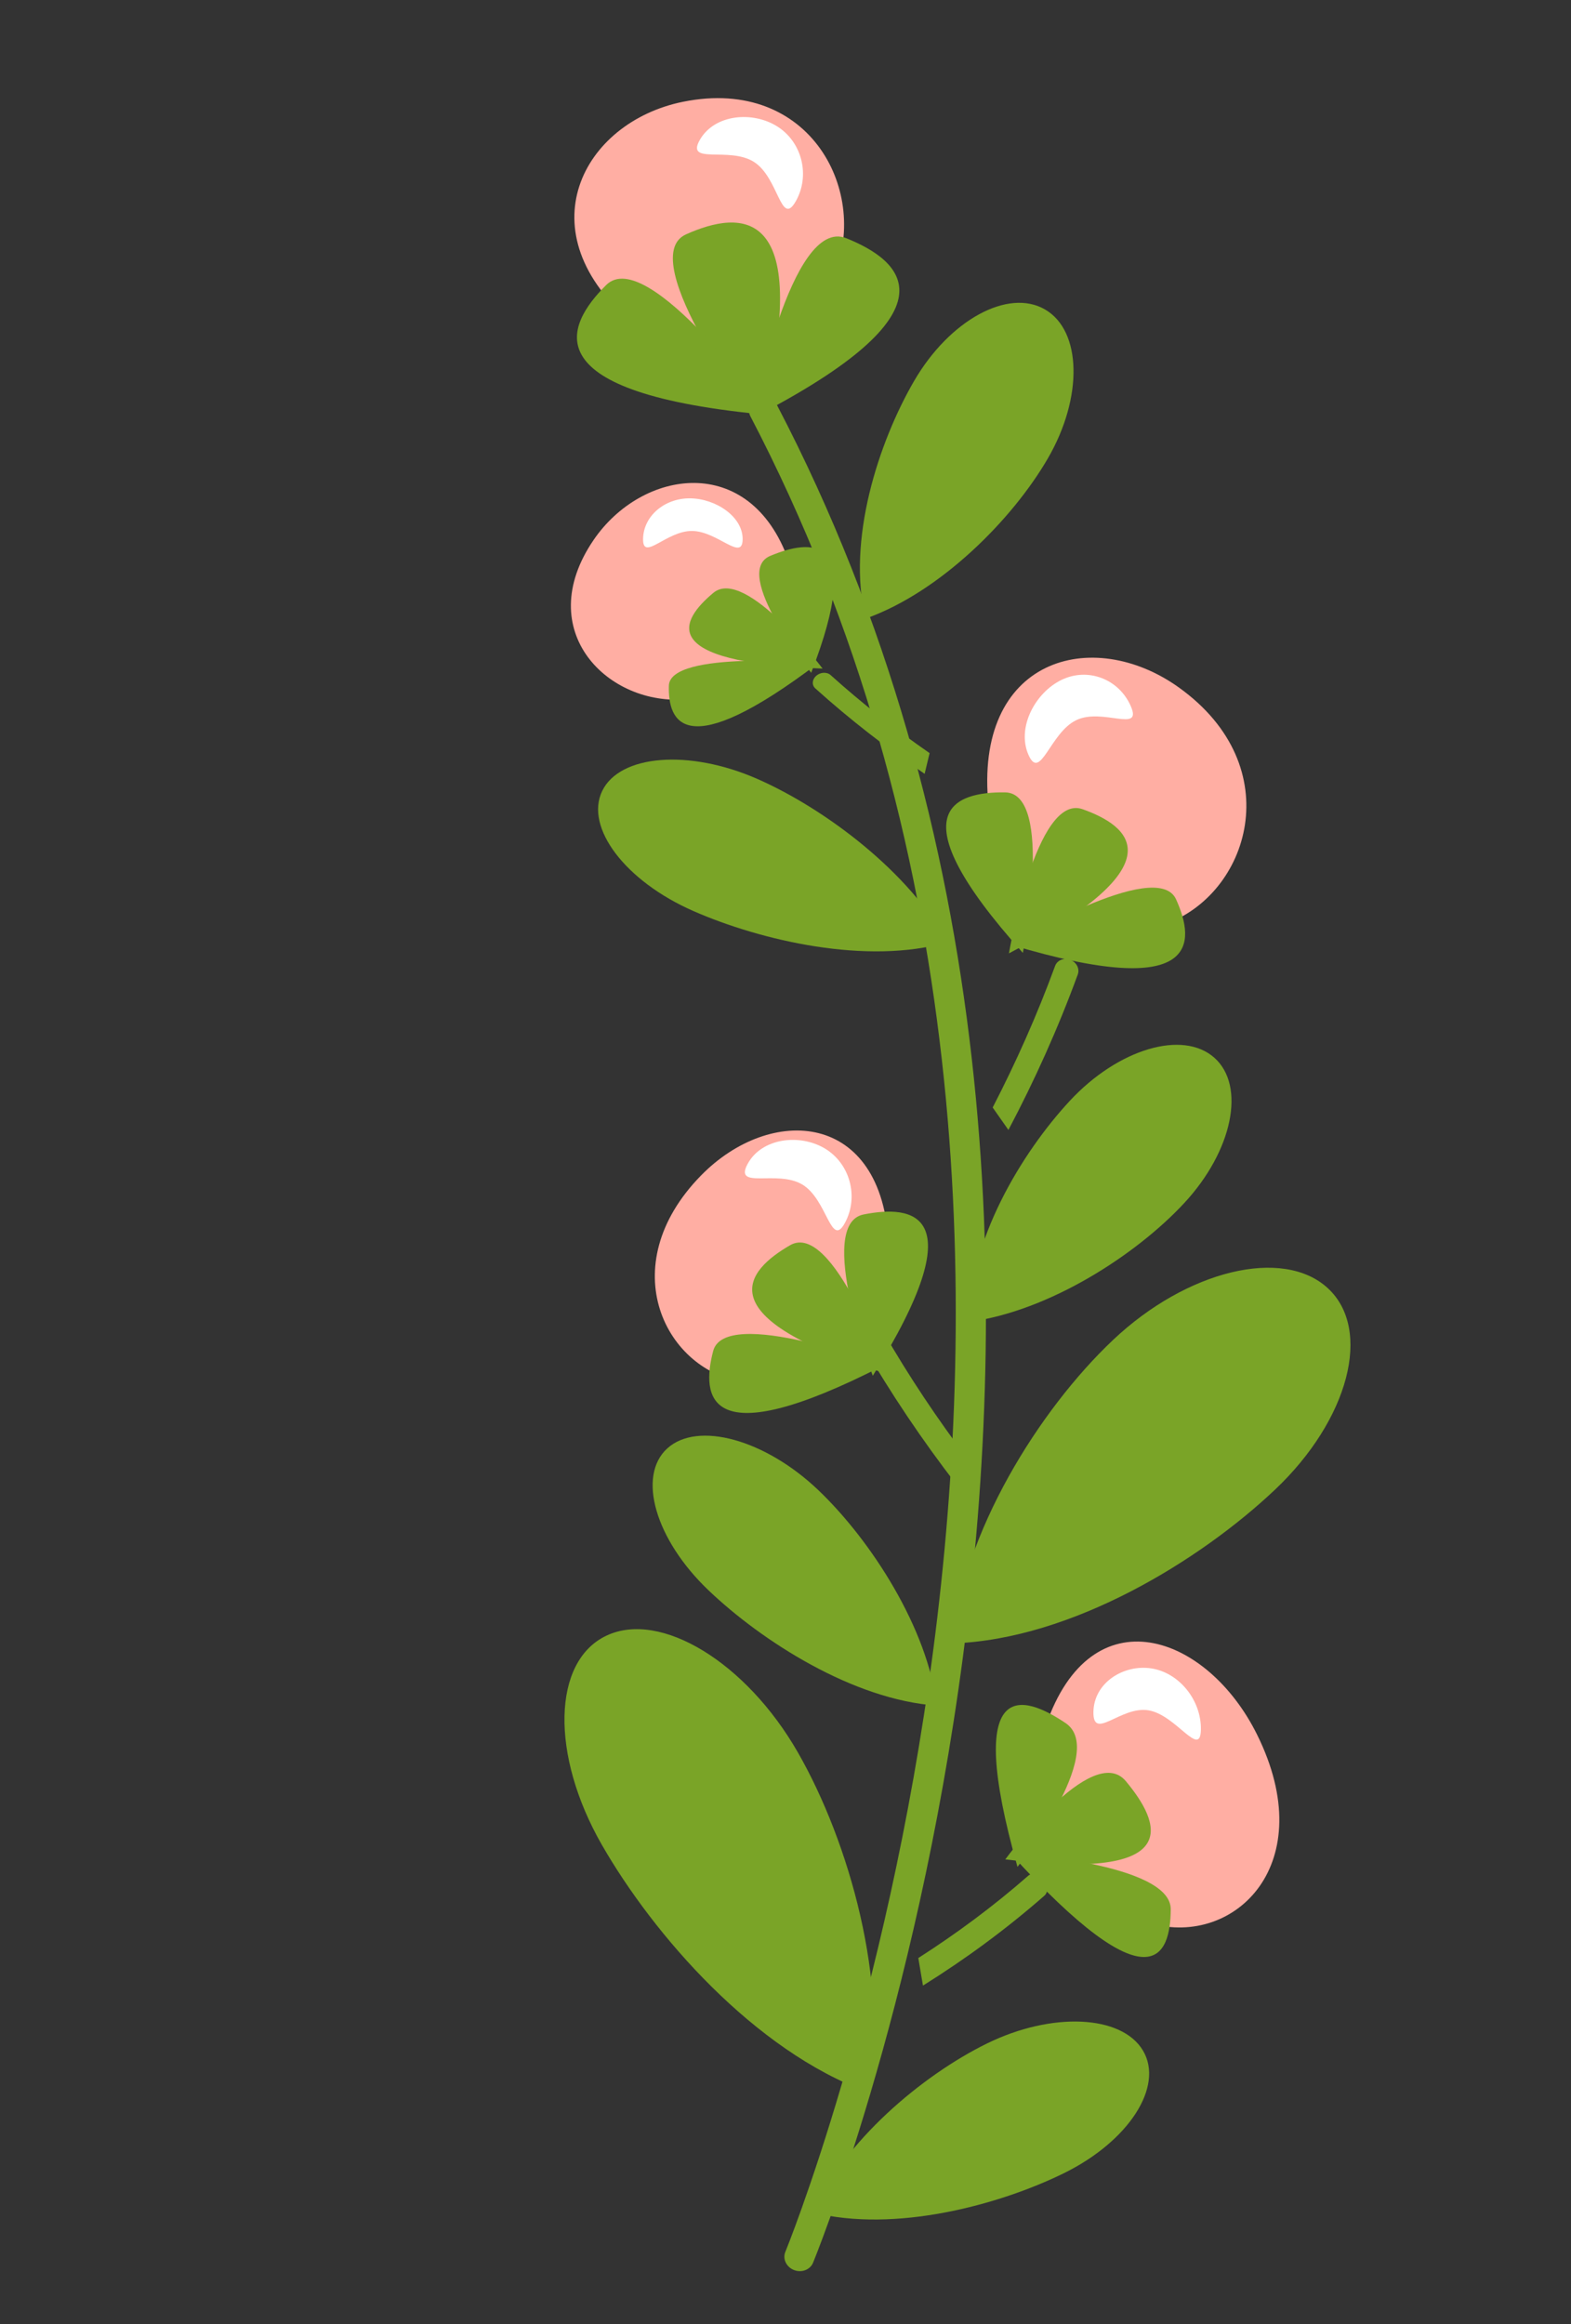 <?xml version="1.0" encoding="UTF-8"?><svg xmlns="http://www.w3.org/2000/svg" xmlns:xlink="http://www.w3.org/1999/xlink" height="177.8" preserveAspectRatio="xMidYMid meet" version="1.0" viewBox="-42.9 -7.8 120.2 177.8" width="120.2" zoomAndPan="magnify"><rect x="-42.9" y="-7.8" width="120.2" height="177.8" fill="#333333" stroke="none"/><g><g><g color="#000" fill="#7aa427" stroke-linecap="round"><g id="change1_7"><path d="m-831.4 1299.6c-0.646-0.519-1.591-0.416-2.109 0.231-0.518 0.646-0.415 1.589 0.23 2.107 78.164 62.788 86.687 179.16 86.687 179.16 0.055 0.826 0.77 1.451 1.596 1.397 0.827-0.054 1.453-0.769 1.398-1.596 0 0-8.315-117.45-87.802-181.3z" fill="inherit" transform="matrix(.686 .322 -.317 .628 998.86 -525.25)"/></g><g id="change1_8"><path d="m-781.66 1449.5c8.747 6.476 23.149 13.253 35.288 12.059-3.045-11.632-13.085-23.757-21.832-30.233-8.747-6.476-18.85-7.658-22.566-2.639-3.716 5.019 0.363 14.337 9.11 20.814z" fill="inherit" transform="matrix(.686 .322 -.317 .628 998.86 -525.25)"/></g><g id="change1_2" stroke-width="2.091"><path d="m-820.13 1290.9c-0.414 7.633 1.145 18.778 6.44 25.64 5.551-6.094 8.731-16.576 9.145-24.209 0.414-7.634-2.739-14.142-7.042-14.538-4.303-0.395-8.128 5.473-8.542 13.106z" fill="inherit" transform="matrix(.686 .322 -.317 .628 998.86 -525.25)"/><path d="m-773.33 1354.6c-1.984 7.353-2.759 18.555 1.011 26.388 6.699-4.745 11.981-14.278 13.965-21.632 1.984-7.354 0.239-14.379-3.896-15.693-4.135-1.314-9.096 3.583-11.08 10.936z" fill="inherit" transform="matrix(.686 .322 -.317 .628 998.86 -525.25)"/><path d="m-783.63 1419.5c7.095 2.534 18.007 4.103 25.837 0.801-4.327-7.161-13.401-13.211-20.496-15.745-7.095-2.534-14.043-1.243-15.518 2.884-1.475 4.127 3.081 9.526 10.176 12.06z" fill="inherit" transform="matrix(.686 .322 -.317 .628 998.86 -525.25)"/><path d="m-815.92 1353.3c7.484-0.205 18.182-2.706 24.313-8.655-6.524-5.145-17.075-7.519-24.559-7.314-7.484 0.205-13.496 3.947-13.428 8.356 0.068 4.41 6.189 7.818 13.673 7.612z" fill="inherit" transform="matrix(.686 .322 -.317 .628 998.86 -525.25)"/></g></g><g id="change2_1"><path color="#000" d="m-832.18 1284.4c0.114 5.224-1.573 9.744-4.104 11-1.122 2.83-6.138 4.056-11.675 2.852-14.174-3.934-13.851-17.532-5.713-24.177 10.424-8.511 21.126 0.497 21.493 10.324z" fill="#ffaea3" transform="matrix(.686 .322 -.317 .628 998.86 -525.25)"/></g><g fill="#7aa427" id="change1_13"><path color="#000" d="m-737.13 1383.4c-3.482 10.312-11.435 24.099-22.082 30.051-4.143-11.288-2.825-26.974 0.657-37.286 3.482-10.312 11.101-17.051 17.018-15.053 5.916 1.998 7.89 11.977 4.408 22.288z" fill="inherit" transform="matrix(.686 .322 -.317 .628 998.86 -525.25)"/><path d="m-831.97 1302.5s-19.146-10.66-15.393-15.512c3.753-4.852 10.338-9.267 15.393 15.512z" fill="inherit" transform="matrix(.686 .322 -.317 .628 998.86 -525.25)"/><path d="m-833.01 1302s-5.766-21.669 0.27-22.035c6.036-0.366 13.731 1.715-0.27 22.035z" fill="inherit" transform="matrix(.686 .322 -.317 .628 998.86 -525.25)"/><path d="m-831.53 1300.9s-18.881-11.17-20.73-5.225c-1.849 5.945-1.816 14.16 20.73 5.225z" fill="inherit" transform="matrix(.686 .322 -.317 .628 998.86 -525.25)"/></g><g><g id="change1_10"><path color="#000" d="m1675.2-5429.1c-0.924 0.046-1.845 0.351-2.641 0.935-2.118 1.556-2.545 4.494-0.953 6.562 13.616 17.684 25.901 35.922 37.055 54.524h11.158c-12.074-20.539-25.523-40.663-40.531-60.154-0.996-1.294-2.547-1.943-4.088-1.867z" fill="#7aa427" transform="matrix(.108 .154 -.161 .094 -1015.584 318.302)"/></g><g id="change2_4"><path color="#000" d="m-818.19 1128.6c0.224 6.114-1.988 11.358-5.383 12.762-1.474 3.282-8.217 4.587-15.696 3.038-19.155-4.964-18.903-20.862-8.026-28.425 13.933-9.689 28.478 1.122 29.104 12.625z" fill="#ffaea3" transform="matrix(.21 .551 -.572 .164 863.582 328.647)"/></g><g fill="#7aa427" id="change1_11"><path d="m-820.14 1148.7s-19.146-10.66-15.393-15.512c3.753-4.852 10.338-9.267 15.393 15.512z" fill="inherit" transform="matrix(.21 .551 -.572 .164 863.582 328.647)"/><path d="m-821.17 1148.1s-5.766-21.669 0.27-22.035c6.036-0.366 13.731 1.715-0.27 22.035z" fill="inherit" transform="matrix(.21 .551 -.572 .164 863.582 328.647)"/><path d="m-819.7 1147s-18.881-11.17-20.73-5.225c-1.849 5.945-1.816 14.16 20.73 5.225z" fill="inherit" transform="matrix(.21 .551 -.572 .164 863.582 328.647)"/></g></g><g id="change3_1"><path d="m-785.79 1312.9c2.311 2.132-2.487 1.433-4.283 3.899-1.796 2.466-0.427 7.747-2.739 5.615s-2.211-6.442-0.415-8.908 5.125-2.738 7.436-0.608z" fill="#fff" transform="matrix(.686 .322 -.317 .628 998.86 -525.25)"/></g><g id="change3_2"><path d="m-838.98 1278.7c-0.169 3.206-2.604-1.57-5.555-1.981-2.951-0.411-6.055 3.514-5.886 0.309s3.453-5.287 6.404-4.876c2.951 0.411 5.206 3.343 5.038 6.548z" fill="#fff" transform="matrix(.686 .322 -.317 .628 998.86 -525.25)"/></g><g><g id="change1_9"><path color="#000" d="m1675.2-5429.1c-0.924 0.046-1.845 0.351-2.641 0.935-2.118 1.556-2.545 4.494-0.953 6.562 13.616 17.684 25.901 35.922 37.055 54.524h11.158c-12.074-20.539-25.523-40.663-40.531-60.154-0.996-1.294-2.547-1.943-4.088-1.867z" fill="#7aa427" transform="matrix(-.08 .171 .174 .064 1101.745 155.19)"/></g><g id="change2_3"><path color="#000" d="m-817.25 1131c0.061 5.542-2.072 10.341-5.191 11.679-1.417 3.005-7.579 4.315-14.345 3.05-17.305-4.145-16.706-18.571-6.639-25.636 12.896-9.051 25.873 0.484 26.175 10.908z" fill="#ffaea3" transform="matrix(-.115 .581 .59 .057 -747.117 508.321)"/></g><g fill="#7aa427" id="change1_5"><path d="m-820.14 1148.7s-19.146-10.66-15.393-15.512c3.753-4.852 10.338-9.267 15.393 15.512z" fill="inherit" transform="matrix(-.115 .581 .59 .057 -747.117 508.321)"/><path d="m-821.17 1148.1s-5.766-21.669 0.27-22.035c6.036-0.366 13.731 1.715-0.27 22.035z" fill="inherit" transform="matrix(-.115 .581 .59 .057 -747.117 508.321)"/><path d="m-819.7 1147s-18.881-11.17-20.73-5.225c-1.849 5.945-1.816 14.16 20.73 5.225z" fill="inherit" transform="matrix(-.115 .581 .59 .057 -747.117 508.321)"/></g></g><g id="change3_3"><path d="m-788.05 1377c-0.083 3.216-2.639-1.487-5.594-1.802-2.955-0.315-5.947 3.719-5.863 0.503 0.083-3.216 3.304-5.409 6.258-5.094 2.955 0.315 5.282 3.177 5.2 6.392z" fill="#fff" transform="matrix(.686 .322 -.317 .628 998.86 -525.25)"/></g><g><g><g id="change1_6"><path color="#000" d="m1675.2-5429.1c-0.924 0.046-1.845 0.351-2.641 0.935-2.118 1.556-2.545 4.494-0.953 6.562 13.616 17.684 25.901 35.922 37.055 54.524h11.158c-12.074-20.539-25.523-40.663-40.531-60.154-0.996-1.294-2.547-1.943-4.088-1.867z" fill="#7aa427" transform="matrix(-.034 .142 .162 .013 955.786 -123.04)"/></g><g id="change2_2"><path color="#000" d="m-818.19 1128.6c0.224 6.114-1.988 11.358-5.383 12.762-1.474 3.282-8.217 4.587-15.696 3.038-19.155-4.964-18.903-20.862-8.026-28.425 13.933-9.689 28.478 1.122 29.104 12.625z" fill="#ffaea3" transform="matrix(.02 .45 .519 -.073 -559.734 496.269)"/></g><g fill="#7aa427" id="change1_1"><path d="m-820.14 1148.7s-19.146-10.66-15.393-15.512c3.753-4.852 10.338-9.267 15.393 15.512z" fill="inherit" transform="matrix(.02 .45 .519 -.073 -559.734 496.269)"/><path d="m-821.17 1148.1s-5.766-21.669 0.27-22.035c6.036-0.366 13.731 1.715-0.27 22.035z" fill="inherit" transform="matrix(.02 .45 .519 -.073 -559.734 496.269)"/><path d="m-819.7 1147s-18.881-11.17-20.73-5.225c-1.849 5.945-1.816 14.16 20.73 5.225z" fill="inherit" transform="matrix(.02 .45 .519 -.073 -559.734 496.269)"/></g></g><g id="change3_4"><path d="m-785.79 1312.9c2.311 2.132-2.487 1.433-4.283 3.899-1.796 2.466-0.427 7.747-2.739 5.615s-2.211-6.442-0.415-8.908 5.125-2.738 7.436-0.608z" fill="#fff" transform="matrix(-.444 .446 .473 .331 -963.59 -50.666)"/></g></g><g><g><g id="change1_12"><path color="#000" d="m1675.2-5429.1c-0.924 0.046-1.845 0.351-2.641 0.935-2.118 1.556-2.545 4.494-0.953 6.562 13.616 17.684 25.901 35.922 37.055 54.524h11.158c-12.074-20.539-25.523-40.663-40.531-60.154-0.996-1.294-2.547-1.943-4.088-1.867z" fill="#7aa427" transform="matrix(.032 .189 -.176 -.013 -971.922 -250.708)"/></g><g id="change2_5"><path color="#000" d="m-818.19 1128.6c0.224 6.114-1.988 11.358-5.383 12.762-1.474 3.282-8.217 4.587-15.696 3.038-19.155-4.964-18.903-20.862-8.026-28.425 13.933-9.689 28.478 1.122 29.104 12.625z" fill="#ffaea3" transform="matrix(-.037 .578 -.558 -.188 644.646 824.45)"/></g><g fill="#7aa427" id="change1_4"><path d="m-820.14 1148.7s-19.146-10.66-15.393-15.512c3.753-4.852 10.338-9.267 15.393 15.512z" fill="inherit" transform="matrix(-.037 .578 -.558 -.188 644.646 824.45)"/><path d="m-821.17 1148.1s-5.766-21.669 0.27-22.035c6.036-0.366 13.731 1.715-0.27 22.035z" fill="inherit" transform="matrix(-.037 .578 -.558 -.188 644.646 824.45)"/><path d="m-819.7 1147s-18.881-11.17-20.73-5.225c-1.849 5.945-1.816 14.16 20.73 5.225z" fill="inherit" transform="matrix(-.037 .578 -.558 -.188 644.646 824.45)"/></g></g><g id="change3_5"><path d="m-785.79 1312.9c2.311 2.132-2.487 1.433-4.283 3.899-1.796 2.466-0.427 7.747-2.739 5.615s-2.211-6.442-0.415-8.908 5.125-2.738 7.436-0.608z" fill="#fff" transform="matrix(.465 .657 -.521 .343 1098.395 190.463)"/></g></g><g id="change1_3"><path color="#000" d="m-725.07 1460.5c-4.41 6.145-12.505 13.681-20.811 15.445-0.478-8.37 3.577-18.54 7.987-24.686 4.41-6.145 10.856-9.058 14.397-6.507 3.541 2.552 2.837 9.602-1.573 15.748z" fill="#7aa427" transform="matrix(.686 .322 -.317 .628 998.86 -525.25)"/></g></g></g></svg>
